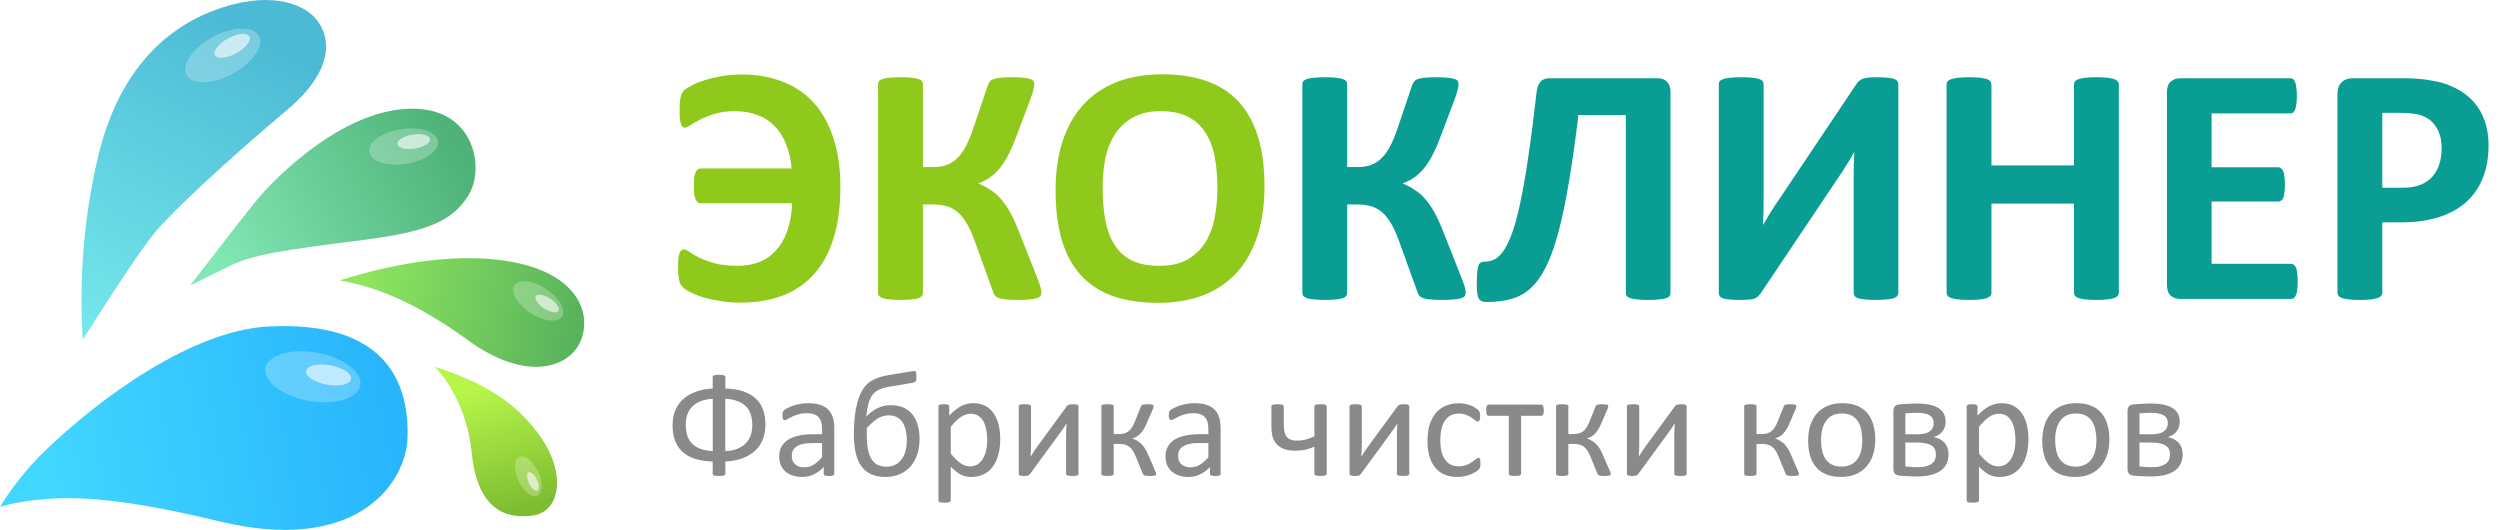 <svg width="184" height="39" viewBox="0 0 184 39" fill="none" xmlns="http://www.w3.org/2000/svg">
<path d="M61.852 13.754C61.852 15.202 61.685 16.461 61.35 17.532C61.024 18.595 60.543 19.477 59.907 20.18C59.279 20.883 58.505 21.41 57.585 21.762C56.673 22.105 55.618 22.276 54.422 22.276C54.012 22.276 53.59 22.243 53.154 22.176C52.728 22.117 52.322 22.038 51.937 21.937C51.56 21.828 51.221 21.703 50.92 21.561C50.627 21.419 50.422 21.293 50.305 21.184C50.188 21.067 50.109 20.971 50.067 20.895C50.033 20.82 50.004 20.724 49.979 20.607C49.954 20.481 49.933 20.335 49.916 20.168C49.908 19.992 49.904 19.774 49.904 19.515C49.904 19.105 49.941 18.808 50.017 18.624C50.092 18.44 50.201 18.348 50.343 18.348C50.443 18.348 50.581 18.415 50.757 18.549C50.933 18.674 51.171 18.812 51.472 18.963C51.774 19.113 52.15 19.251 52.602 19.377C53.062 19.502 53.623 19.565 54.284 19.565C54.878 19.565 55.413 19.473 55.891 19.289C56.367 19.097 56.777 18.808 57.12 18.423C57.472 18.038 57.748 17.557 57.949 16.98C58.15 16.402 58.267 15.729 58.3 14.959H51.56C51.477 14.959 51.406 14.938 51.347 14.896C51.288 14.846 51.238 14.771 51.196 14.67C51.155 14.57 51.121 14.44 51.096 14.281C51.079 14.114 51.071 13.913 51.071 13.679C51.071 13.444 51.079 13.244 51.096 13.076C51.121 12.909 51.155 12.779 51.196 12.687C51.238 12.587 51.288 12.516 51.347 12.474C51.406 12.424 51.477 12.399 51.56 12.399H58.263C58.204 11.712 58.066 11.11 57.848 10.591C57.631 10.064 57.346 9.621 56.995 9.261C56.644 8.901 56.221 8.633 55.727 8.458C55.234 8.273 54.69 8.181 54.096 8.181C53.552 8.181 53.071 8.244 52.652 8.37C52.234 8.495 51.87 8.633 51.56 8.784C51.259 8.934 51.012 9.077 50.82 9.211C50.627 9.336 50.485 9.399 50.393 9.399C50.343 9.399 50.293 9.382 50.242 9.349C50.201 9.307 50.163 9.244 50.13 9.16C50.096 9.068 50.067 8.947 50.042 8.796C50.025 8.646 50.017 8.458 50.017 8.232C50.017 7.981 50.021 7.767 50.029 7.592C50.046 7.416 50.067 7.274 50.092 7.165C50.117 7.048 50.146 6.951 50.18 6.876C50.222 6.792 50.28 6.713 50.355 6.638C50.439 6.562 50.602 6.458 50.845 6.324C51.088 6.182 51.393 6.052 51.761 5.935C52.138 5.809 52.56 5.705 53.029 5.621C53.506 5.529 54.025 5.483 54.585 5.483C55.698 5.483 56.702 5.659 57.597 6.01C58.501 6.353 59.267 6.872 59.894 7.566C60.522 8.261 61.003 9.127 61.338 10.165C61.681 11.194 61.852 12.39 61.852 13.754ZM76.65 21.561C76.65 21.653 76.625 21.732 76.574 21.799C76.524 21.858 76.432 21.908 76.298 21.95C76.173 21.992 76.001 22.021 75.784 22.038C75.566 22.063 75.286 22.075 74.943 22.075C74.583 22.075 74.29 22.063 74.064 22.038C73.847 22.021 73.671 21.992 73.537 21.95C73.403 21.9 73.303 21.837 73.236 21.762C73.169 21.678 73.119 21.578 73.085 21.46L71.78 17.846C71.596 17.319 71.403 16.879 71.203 16.528C71.002 16.168 70.78 15.879 70.537 15.662C70.295 15.436 70.019 15.277 69.709 15.185C69.399 15.093 69.052 15.047 68.667 15.047H67.927V21.548C67.927 21.64 67.902 21.72 67.852 21.787C67.801 21.845 67.713 21.9 67.588 21.95C67.462 21.992 67.295 22.021 67.086 22.038C66.877 22.063 66.609 22.075 66.283 22.075C65.965 22.075 65.697 22.063 65.479 22.038C65.27 22.021 65.103 21.992 64.977 21.95C64.852 21.9 64.76 21.845 64.701 21.787C64.651 21.72 64.626 21.64 64.626 21.548V6.198C64.626 6.106 64.651 6.031 64.701 5.972C64.76 5.906 64.852 5.851 64.977 5.809C65.103 5.767 65.27 5.738 65.479 5.721C65.697 5.696 65.965 5.684 66.283 5.684C66.609 5.684 66.877 5.696 67.086 5.721C67.295 5.738 67.462 5.767 67.588 5.809C67.713 5.851 67.801 5.906 67.852 5.972C67.902 6.031 67.927 6.106 67.927 6.198V12.298H68.667C69.044 12.298 69.374 12.248 69.659 12.148C69.943 12.047 70.198 11.888 70.424 11.671C70.659 11.453 70.868 11.173 71.052 10.83C71.244 10.478 71.428 10.047 71.604 9.537L72.696 6.299C72.738 6.182 72.788 6.085 72.847 6.01C72.905 5.926 72.997 5.864 73.123 5.822C73.257 5.772 73.428 5.738 73.638 5.721C73.855 5.696 74.144 5.684 74.504 5.684C74.83 5.684 75.098 5.696 75.307 5.721C75.524 5.738 75.692 5.767 75.809 5.809C75.934 5.843 76.018 5.893 76.06 5.96C76.102 6.018 76.123 6.094 76.123 6.186C76.123 6.295 76.102 6.428 76.06 6.587C76.026 6.746 75.964 6.956 75.871 7.215L74.78 10.102C74.579 10.637 74.378 11.093 74.177 11.47C73.976 11.846 73.763 12.168 73.537 12.436C73.32 12.696 73.085 12.909 72.834 13.076C72.592 13.244 72.32 13.382 72.018 13.491V13.503C72.353 13.645 72.654 13.808 72.922 13.992C73.198 14.168 73.453 14.394 73.688 14.67C73.93 14.946 74.16 15.285 74.378 15.687C74.596 16.088 74.817 16.582 75.043 17.168L76.374 20.532C76.507 20.875 76.587 21.113 76.612 21.247C76.637 21.372 76.65 21.477 76.65 21.561ZM93.066 13.691C93.066 15.038 92.899 16.243 92.564 17.306C92.23 18.369 91.732 19.272 91.071 20.017C90.41 20.753 89.59 21.318 88.611 21.711C87.64 22.096 86.515 22.289 85.234 22.289C83.971 22.289 82.867 22.125 81.921 21.799C80.984 21.465 80.202 20.958 79.574 20.28C78.947 19.603 78.474 18.741 78.156 17.695C77.846 16.649 77.691 15.411 77.691 13.98C77.691 12.666 77.859 11.486 78.194 10.441C78.528 9.386 79.026 8.491 79.687 7.755C80.348 7.018 81.164 6.454 82.135 6.06C83.113 5.667 84.247 5.47 85.536 5.47C86.766 5.47 87.849 5.634 88.786 5.96C89.732 6.286 90.519 6.788 91.146 7.466C91.782 8.144 92.259 9.001 92.577 10.039C92.903 11.068 93.066 12.286 93.066 13.691ZM89.602 13.867C89.602 13.014 89.535 12.24 89.401 11.545C89.268 10.842 89.037 10.244 88.711 9.75C88.393 9.248 87.966 8.863 87.431 8.596C86.895 8.319 86.226 8.181 85.423 8.181C84.611 8.181 83.933 8.336 83.389 8.646C82.846 8.947 82.406 9.353 82.072 9.863C81.737 10.374 81.499 10.972 81.356 11.658C81.222 12.336 81.156 13.055 81.156 13.817C81.156 14.704 81.222 15.503 81.356 16.214C81.49 16.917 81.716 17.519 82.034 18.021C82.352 18.523 82.779 18.908 83.314 19.176C83.85 19.435 84.523 19.565 85.335 19.565C86.147 19.565 86.824 19.415 87.368 19.113C87.912 18.812 88.351 18.402 88.686 17.883C89.021 17.364 89.255 16.762 89.389 16.076C89.531 15.382 89.602 14.645 89.602 13.867Z" fill="#8FC91C"/>
<path d="M107.876 21.561C107.876 21.653 107.851 21.732 107.801 21.799C107.751 21.858 107.659 21.908 107.525 21.95C107.399 21.992 107.228 22.021 107.01 22.038C106.793 22.063 106.513 22.075 106.169 22.075C105.81 22.075 105.517 22.063 105.291 22.038C105.073 22.021 104.898 21.992 104.764 21.95C104.63 21.9 104.53 21.837 104.463 21.762C104.396 21.678 104.345 21.578 104.312 21.46L103.007 17.846C102.823 17.319 102.63 16.879 102.429 16.528C102.228 16.168 102.007 15.879 101.764 15.662C101.521 15.436 101.245 15.277 100.936 15.185C100.626 15.093 100.279 15.047 99.894 15.047H99.153V21.548C99.153 21.64 99.128 21.72 99.078 21.787C99.028 21.845 98.94 21.9 98.815 21.95C98.689 21.992 98.522 22.021 98.313 22.038C98.103 22.063 97.836 22.075 97.509 22.075C97.191 22.075 96.924 22.063 96.706 22.038C96.497 22.021 96.33 21.992 96.204 21.95C96.079 21.9 95.987 21.845 95.928 21.787C95.878 21.72 95.853 21.64 95.853 21.548V6.198C95.853 6.106 95.878 6.031 95.928 5.972C95.987 5.906 96.079 5.851 96.204 5.809C96.33 5.767 96.497 5.738 96.706 5.721C96.924 5.696 97.191 5.684 97.509 5.684C97.836 5.684 98.103 5.696 98.313 5.721C98.522 5.738 98.689 5.767 98.815 5.809C98.94 5.851 99.028 5.906 99.078 5.972C99.128 6.031 99.153 6.106 99.153 6.198V12.298H99.894C100.271 12.298 100.601 12.248 100.886 12.148C101.17 12.047 101.425 11.888 101.651 11.671C101.885 11.453 102.095 11.173 102.279 10.83C102.471 10.478 102.655 10.047 102.831 9.537L103.923 6.299C103.965 6.182 104.015 6.085 104.073 6.01C104.132 5.926 104.224 5.864 104.35 5.822C104.483 5.772 104.655 5.738 104.864 5.721C105.082 5.696 105.37 5.684 105.73 5.684C106.057 5.684 106.324 5.696 106.533 5.721C106.751 5.738 106.918 5.767 107.036 5.809C107.161 5.843 107.245 5.893 107.287 5.96C107.328 6.018 107.349 6.094 107.349 6.186C107.349 6.295 107.328 6.428 107.287 6.587C107.253 6.746 107.19 6.956 107.098 7.215L106.006 10.102C105.806 10.637 105.605 11.093 105.404 11.47C105.203 11.846 104.99 12.168 104.764 12.436C104.546 12.696 104.312 12.909 104.061 13.076C103.818 13.244 103.546 13.382 103.245 13.491V13.503C103.58 13.645 103.881 13.808 104.149 13.992C104.425 14.168 104.68 14.394 104.914 14.67C105.157 14.946 105.387 15.285 105.605 15.687C105.822 16.088 106.044 16.582 106.27 17.168L107.6 20.532C107.734 20.875 107.814 21.113 107.839 21.247C107.864 21.372 107.876 21.477 107.876 21.561ZM122.95 21.573C122.95 21.657 122.925 21.732 122.875 21.799C122.825 21.858 122.737 21.908 122.611 21.95C122.486 21.992 122.314 22.021 122.097 22.038C121.887 22.063 121.624 22.075 121.306 22.075C120.98 22.075 120.712 22.063 120.503 22.038C120.293 22.021 120.126 21.992 120.001 21.95C119.875 21.908 119.787 21.858 119.737 21.799C119.687 21.732 119.662 21.657 119.662 21.573V8.47H116.173C115.938 10.386 115.7 12.06 115.457 13.491C115.215 14.921 114.955 16.147 114.679 17.168C114.403 18.189 114.097 19.025 113.763 19.678C113.436 20.331 113.06 20.849 112.633 21.234C112.215 21.611 111.738 21.87 111.202 22.013C110.675 22.155 110.073 22.226 109.395 22.226C109.27 22.226 109.161 22.209 109.069 22.176C108.977 22.142 108.901 22.079 108.843 21.987C108.793 21.895 108.755 21.766 108.73 21.598C108.705 21.431 108.692 21.218 108.692 20.958C108.692 20.599 108.701 20.31 108.717 20.092C108.734 19.866 108.763 19.695 108.805 19.578C108.847 19.452 108.901 19.369 108.968 19.327C109.035 19.285 109.115 19.264 109.207 19.264C109.466 19.264 109.713 19.214 109.947 19.113C110.19 19.005 110.42 18.795 110.638 18.486C110.864 18.176 111.077 17.741 111.278 17.18C111.487 16.62 111.688 15.883 111.88 14.972C112.081 14.051 112.278 12.934 112.47 11.62C112.671 10.298 112.872 8.729 113.072 6.914C113.123 6.487 113.223 6.19 113.374 6.023C113.524 5.847 113.746 5.759 114.039 5.759H122.009C122.31 5.759 122.54 5.847 122.699 6.023C122.866 6.19 122.95 6.449 122.95 6.801V21.573ZM139.718 21.573C139.718 21.657 139.689 21.732 139.63 21.799C139.58 21.858 139.492 21.908 139.367 21.95C139.241 21.992 139.07 22.021 138.852 22.038C138.643 22.063 138.379 22.075 138.061 22.075C137.743 22.075 137.476 22.063 137.258 22.038C137.049 22.021 136.882 21.992 136.756 21.95C136.639 21.908 136.555 21.858 136.505 21.799C136.455 21.732 136.43 21.657 136.43 21.573V13.014C136.43 12.687 136.434 12.369 136.442 12.06C136.451 11.742 136.463 11.461 136.48 11.219H136.455C136.388 11.336 136.308 11.474 136.216 11.633C136.124 11.784 136.024 11.947 135.915 12.122C135.815 12.29 135.706 12.466 135.589 12.65C135.472 12.825 135.355 12.997 135.237 13.164L129.59 21.586C129.523 21.678 129.451 21.757 129.376 21.824C129.309 21.891 129.217 21.946 129.1 21.987C128.991 22.021 128.853 22.042 128.686 22.05C128.527 22.067 128.318 22.075 128.058 22.075C127.732 22.075 127.468 22.063 127.268 22.038C127.067 22.021 126.908 21.992 126.791 21.95C126.682 21.908 126.607 21.854 126.565 21.787C126.523 21.72 126.502 21.64 126.502 21.548V6.186C126.502 6.102 126.527 6.031 126.577 5.972C126.636 5.906 126.728 5.851 126.853 5.809C126.987 5.767 127.159 5.738 127.368 5.721C127.577 5.696 127.841 5.684 128.159 5.684C128.485 5.684 128.753 5.696 128.962 5.721C129.171 5.738 129.339 5.767 129.464 5.809C129.59 5.851 129.677 5.906 129.728 5.972C129.778 6.031 129.803 6.102 129.803 6.186V14.796C129.803 15.063 129.799 15.348 129.79 15.649C129.782 15.95 129.769 16.243 129.753 16.528H129.778C129.92 16.277 130.1 15.976 130.317 15.624C130.535 15.273 130.761 14.93 130.995 14.595L136.643 6.173C136.702 6.09 136.764 6.018 136.831 5.96C136.898 5.893 136.986 5.839 137.095 5.797C137.212 5.755 137.354 5.726 137.522 5.709C137.689 5.692 137.902 5.684 138.162 5.684C138.48 5.684 138.735 5.696 138.927 5.721C139.128 5.738 139.287 5.767 139.404 5.809C139.521 5.851 139.601 5.906 139.643 5.972C139.693 6.031 139.718 6.106 139.718 6.198V21.573ZM155.946 21.548C155.946 21.632 155.917 21.707 155.859 21.774C155.808 21.841 155.721 21.895 155.595 21.937C155.47 21.979 155.302 22.013 155.093 22.038C154.884 22.063 154.62 22.075 154.302 22.075C153.976 22.075 153.704 22.063 153.486 22.038C153.277 22.013 153.11 21.979 152.984 21.937C152.867 21.895 152.779 21.841 152.721 21.774C152.671 21.707 152.646 21.632 152.646 21.548V14.984H146.571V21.548C146.571 21.632 146.546 21.707 146.496 21.774C146.445 21.841 146.358 21.895 146.232 21.937C146.107 21.979 145.939 22.013 145.73 22.038C145.521 22.063 145.253 22.075 144.927 22.075C144.609 22.075 144.341 22.063 144.124 22.038C143.914 22.013 143.747 21.979 143.621 21.937C143.496 21.895 143.404 21.841 143.345 21.774C143.295 21.707 143.27 21.632 143.27 21.548V6.211C143.27 6.127 143.295 6.052 143.345 5.985C143.404 5.918 143.496 5.864 143.621 5.822C143.747 5.78 143.914 5.747 144.124 5.721C144.341 5.696 144.609 5.684 144.927 5.684C145.253 5.684 145.521 5.696 145.73 5.721C145.939 5.747 146.107 5.78 146.232 5.822C146.358 5.864 146.445 5.918 146.496 5.985C146.546 6.052 146.571 6.127 146.571 6.211V12.173H152.646V6.211C152.646 6.127 152.671 6.052 152.721 5.985C152.779 5.918 152.867 5.864 152.984 5.822C153.11 5.78 153.277 5.747 153.486 5.721C153.704 5.696 153.976 5.684 154.302 5.684C154.62 5.684 154.884 5.696 155.093 5.721C155.302 5.747 155.47 5.78 155.595 5.822C155.721 5.864 155.808 5.918 155.859 5.985C155.917 6.052 155.946 6.127 155.946 6.211V21.548ZM169.112 20.707C169.112 20.95 169.1 21.155 169.075 21.322C169.058 21.481 169.029 21.611 168.987 21.711C168.945 21.812 168.891 21.887 168.824 21.937C168.765 21.979 168.698 22 168.623 22H160.465C160.189 22 159.954 21.921 159.762 21.762C159.578 21.594 159.486 21.326 159.486 20.958V6.801C159.486 6.433 159.578 6.169 159.762 6.01C159.954 5.843 160.189 5.759 160.465 5.759H168.573C168.648 5.759 168.715 5.78 168.774 5.822C168.832 5.864 168.882 5.939 168.924 6.048C168.966 6.148 168.995 6.282 169.012 6.449C169.037 6.608 169.05 6.813 169.05 7.064C169.05 7.299 169.037 7.499 169.012 7.667C168.995 7.826 168.966 7.956 168.924 8.056C168.882 8.156 168.832 8.232 168.774 8.282C168.715 8.324 168.648 8.345 168.573 8.345H162.774V12.311H167.682C167.757 12.311 167.824 12.336 167.882 12.386C167.949 12.428 168.004 12.499 168.046 12.599C168.087 12.691 168.117 12.821 168.133 12.988C168.159 13.147 168.171 13.344 168.171 13.578C168.171 13.821 168.159 14.022 168.133 14.181C168.117 14.34 168.087 14.469 168.046 14.57C168.004 14.662 167.949 14.729 167.882 14.771C167.824 14.812 167.757 14.833 167.682 14.833H162.774V19.415H168.623C168.698 19.415 168.765 19.44 168.824 19.49C168.891 19.532 168.945 19.603 168.987 19.703C169.029 19.804 169.058 19.938 169.075 20.105C169.1 20.264 169.112 20.465 169.112 20.707ZM183.157 10.692C183.157 11.604 183.015 12.411 182.73 13.114C182.446 13.817 182.031 14.411 181.488 14.896C180.944 15.373 180.274 15.737 179.479 15.988C178.693 16.239 177.764 16.365 176.693 16.365H175.338V21.548C175.338 21.632 175.308 21.707 175.25 21.774C175.2 21.841 175.112 21.895 174.986 21.937C174.861 21.979 174.693 22.013 174.484 22.038C174.275 22.063 174.007 22.075 173.681 22.075C173.363 22.075 173.095 22.063 172.878 22.038C172.669 22.013 172.501 21.979 172.376 21.937C172.25 21.895 172.162 21.841 172.112 21.774C172.062 21.707 172.037 21.632 172.037 21.548V6.939C172.037 6.546 172.137 6.253 172.338 6.06C172.547 5.859 172.819 5.759 173.154 5.759H176.982C177.367 5.759 177.731 5.776 178.074 5.809C178.425 5.834 178.844 5.897 179.329 5.998C179.814 6.09 180.304 6.265 180.797 6.525C181.299 6.784 181.726 7.115 182.078 7.516C182.429 7.909 182.697 8.374 182.881 8.909C183.065 9.437 183.157 10.031 183.157 10.692ZM179.705 10.93C179.705 10.361 179.605 9.893 179.404 9.524C179.203 9.156 178.957 8.884 178.664 8.709C178.371 8.533 178.061 8.424 177.735 8.382C177.417 8.332 177.086 8.307 176.743 8.307H175.338V13.817H176.819C177.346 13.817 177.785 13.746 178.137 13.603C178.496 13.461 178.789 13.265 179.015 13.014C179.241 12.754 179.413 12.449 179.53 12.097C179.647 11.738 179.705 11.348 179.705 10.93Z" fill="#099D94"/>
<path d="M56.336 31.239C56.336 31.634 56.274 31.993 56.149 32.315C56.029 32.637 55.844 32.917 55.595 33.155C55.349 33.389 55.042 33.578 54.672 33.721C54.303 33.86 53.874 33.942 53.387 33.968V34.868C53.387 34.894 53.378 34.918 53.36 34.94C53.345 34.962 53.32 34.98 53.283 34.995C53.25 35.005 53.203 35.015 53.14 35.022C53.078 35.029 53.005 35.033 52.921 35.033C52.833 35.033 52.76 35.029 52.701 35.022C52.642 35.018 52.593 35.011 52.553 35C52.516 34.985 52.49 34.967 52.476 34.945C52.461 34.923 52.454 34.898 52.454 34.868V33.968C51.949 33.953 51.509 33.885 51.136 33.764C50.766 33.64 50.461 33.466 50.219 33.243C49.977 33.02 49.796 32.745 49.675 32.419C49.558 32.093 49.5 31.72 49.5 31.299C49.5 30.918 49.56 30.569 49.681 30.25C49.805 29.932 49.99 29.655 50.236 29.421C50.481 29.187 50.786 28.998 51.153 28.855C51.522 28.709 51.956 28.621 52.454 28.592V27.735C52.454 27.713 52.461 27.693 52.476 27.675C52.494 27.657 52.522 27.64 52.558 27.625C52.599 27.611 52.648 27.6 52.706 27.593C52.765 27.585 52.836 27.582 52.921 27.582C53.005 27.582 53.078 27.585 53.14 27.593C53.203 27.6 53.25 27.611 53.283 27.625C53.32 27.64 53.345 27.657 53.36 27.675C53.378 27.693 53.387 27.713 53.387 27.735V28.592C53.892 28.61 54.33 28.682 54.7 28.806C55.069 28.927 55.375 29.099 55.617 29.322C55.858 29.542 56.038 29.813 56.155 30.135C56.276 30.457 56.336 30.825 56.336 31.239ZM55.37 31.294C55.37 31.012 55.335 30.757 55.265 30.53C55.196 30.3 55.084 30.102 54.93 29.937C54.777 29.769 54.572 29.635 54.315 29.536C54.063 29.434 53.752 29.372 53.382 29.35V33.204C53.744 33.186 54.05 33.124 54.299 33.018C54.551 32.908 54.756 32.769 54.914 32.6C55.075 32.428 55.19 32.231 55.26 32.007C55.333 31.784 55.37 31.546 55.37 31.294ZM52.459 29.35C52.097 29.372 51.789 29.436 51.537 29.542C51.284 29.648 51.079 29.785 50.922 29.954C50.764 30.122 50.649 30.318 50.576 30.541C50.506 30.761 50.472 30.995 50.472 31.244C50.472 31.53 50.505 31.788 50.57 32.018C50.64 32.249 50.752 32.449 50.905 32.617C51.063 32.785 51.268 32.921 51.52 33.023C51.777 33.122 52.09 33.182 52.459 33.204V29.35ZM61.404 34.868C61.404 34.912 61.39 34.945 61.36 34.967C61.331 34.989 61.291 35.005 61.239 35.017C61.188 35.028 61.113 35.033 61.014 35.033C60.919 35.033 60.842 35.028 60.784 35.017C60.729 35.005 60.689 34.989 60.663 34.967C60.637 34.945 60.624 34.912 60.624 34.868V34.374C60.408 34.605 60.167 34.784 59.9 34.912C59.636 35.04 59.356 35.104 59.06 35.104C58.8 35.104 58.563 35.07 58.351 35C58.143 34.934 57.963 34.837 57.813 34.709C57.667 34.581 57.551 34.423 57.467 34.237C57.387 34.05 57.346 33.838 57.346 33.6C57.346 33.322 57.403 33.08 57.517 32.875C57.63 32.67 57.793 32.5 58.005 32.364C58.218 32.229 58.477 32.128 58.785 32.062C59.093 31.993 59.438 31.958 59.823 31.958H60.504V31.574C60.504 31.383 60.484 31.215 60.443 31.068C60.403 30.922 60.337 30.801 60.246 30.706C60.158 30.607 60.042 30.534 59.9 30.486C59.757 30.435 59.581 30.41 59.373 30.41C59.149 30.41 58.948 30.437 58.769 30.492C58.593 30.543 58.437 30.602 58.302 30.668C58.17 30.73 58.058 30.788 57.967 30.843C57.879 30.895 57.813 30.92 57.769 30.92C57.74 30.92 57.714 30.913 57.692 30.898C57.67 30.884 57.65 30.862 57.632 30.832C57.617 30.803 57.606 30.766 57.599 30.723C57.592 30.675 57.588 30.624 57.588 30.569C57.588 30.477 57.593 30.406 57.604 30.355C57.619 30.3 57.65 30.248 57.698 30.201C57.749 30.153 57.835 30.098 57.956 30.036C58.077 29.97 58.216 29.912 58.373 29.86C58.531 29.805 58.703 29.762 58.889 29.729C59.076 29.692 59.265 29.674 59.455 29.674C59.81 29.674 60.112 29.714 60.361 29.794C60.61 29.875 60.811 29.994 60.965 30.151C61.119 30.305 61.23 30.497 61.3 30.728C61.37 30.959 61.404 31.228 61.404 31.535V34.868ZM60.504 32.611H59.73C59.481 32.611 59.265 32.633 59.081 32.677C58.898 32.718 58.747 32.78 58.626 32.864C58.505 32.944 58.415 33.043 58.357 33.16C58.302 33.274 58.274 33.406 58.274 33.556C58.274 33.812 58.355 34.017 58.516 34.171C58.681 34.321 58.91 34.396 59.202 34.396C59.44 34.396 59.66 34.336 59.861 34.215C60.066 34.094 60.28 33.909 60.504 33.66V32.611ZM67.68 32.315C67.68 32.728 67.624 33.106 67.51 33.446C67.397 33.786 67.232 34.081 67.016 34.33C66.8 34.575 66.537 34.766 66.225 34.901C65.918 35.037 65.57 35.104 65.182 35.104C64.779 35.104 64.43 35.04 64.133 34.912C63.84 34.78 63.597 34.584 63.403 34.325C63.213 34.061 63.072 33.733 62.98 33.342C62.889 32.946 62.843 32.483 62.843 31.953C62.843 31.502 62.863 31.089 62.903 30.712C62.947 30.331 63.008 29.99 63.084 29.69C63.161 29.386 63.253 29.128 63.359 28.916C63.465 28.704 63.573 28.535 63.683 28.411C63.797 28.286 63.906 28.188 64.013 28.114C64.122 28.037 64.243 27.968 64.375 27.906C64.507 27.84 64.655 27.783 64.82 27.735C64.988 27.688 65.177 27.646 65.385 27.609L67.148 27.318C67.21 27.307 67.261 27.303 67.302 27.307C67.342 27.307 67.373 27.322 67.395 27.351C67.417 27.377 67.432 27.421 67.439 27.483C67.446 27.545 67.45 27.631 67.45 27.741C67.45 27.814 67.446 27.876 67.439 27.928C67.432 27.979 67.419 28.021 67.4 28.054C67.382 28.087 67.355 28.112 67.318 28.131C67.281 28.149 67.234 28.164 67.175 28.175L65.534 28.449C65.369 28.475 65.224 28.504 65.1 28.537C64.975 28.57 64.864 28.607 64.765 28.647C64.67 28.687 64.585 28.733 64.512 28.784C64.439 28.832 64.366 28.894 64.293 28.971C64.219 29.048 64.152 29.143 64.089 29.256C64.031 29.37 63.98 29.5 63.936 29.646C63.895 29.789 63.861 29.946 63.831 30.119C63.806 30.287 63.78 30.468 63.754 30.662C63.875 30.534 64.003 30.419 64.139 30.316C64.274 30.21 64.417 30.12 64.567 30.047C64.717 29.974 64.875 29.919 65.039 29.882C65.208 29.842 65.385 29.822 65.572 29.822C65.927 29.822 66.236 29.882 66.5 30.003C66.767 30.12 66.987 30.289 67.159 30.508C67.335 30.728 67.465 30.991 67.549 31.299C67.637 31.607 67.68 31.945 67.68 32.315ZM66.742 32.392C66.742 32.15 66.718 31.919 66.67 31.7C66.626 31.48 66.553 31.288 66.451 31.123C66.352 30.955 66.216 30.821 66.044 30.723C65.876 30.62 65.667 30.569 65.418 30.569C65.264 30.569 65.12 30.589 64.984 30.629C64.853 30.666 64.723 30.724 64.594 30.805C64.466 30.882 64.338 30.979 64.21 31.096C64.082 31.209 63.945 31.345 63.798 31.502C63.795 31.561 63.793 31.628 63.793 31.705C63.793 31.782 63.793 31.861 63.793 31.942C63.793 32.337 63.817 32.685 63.864 32.985C63.916 33.285 63.998 33.536 64.111 33.737C64.225 33.938 64.375 34.09 64.562 34.193C64.748 34.295 64.977 34.347 65.248 34.347C65.486 34.347 65.698 34.301 65.885 34.209C66.072 34.114 66.227 33.982 66.352 33.814C66.48 33.645 66.577 33.441 66.643 33.199C66.709 32.957 66.742 32.688 66.742 32.392ZM73.616 32.315C73.616 32.747 73.569 33.135 73.474 33.479C73.382 33.823 73.245 34.116 73.062 34.358C72.882 34.596 72.659 34.78 72.392 34.912C72.125 35.04 71.819 35.104 71.475 35.104C71.328 35.104 71.193 35.09 71.069 35.06C70.944 35.031 70.821 34.985 70.701 34.923C70.583 34.861 70.466 34.782 70.349 34.687C70.232 34.592 70.108 34.48 69.976 34.352V36.823C69.976 36.852 69.968 36.878 69.954 36.9C69.939 36.922 69.915 36.94 69.882 36.955C69.849 36.969 69.804 36.98 69.745 36.988C69.686 36.995 69.612 36.999 69.52 36.999C69.432 36.999 69.359 36.995 69.3 36.988C69.242 36.98 69.194 36.969 69.158 36.955C69.125 36.94 69.101 36.922 69.086 36.9C69.075 36.878 69.07 36.852 69.07 36.823V29.921C69.07 29.888 69.075 29.862 69.086 29.844C69.097 29.822 69.119 29.804 69.152 29.789C69.185 29.774 69.227 29.765 69.278 29.762C69.33 29.754 69.392 29.751 69.465 29.751C69.542 29.751 69.604 29.754 69.652 29.762C69.703 29.765 69.745 29.774 69.778 29.789C69.811 29.804 69.833 29.822 69.844 29.844C69.859 29.862 69.866 29.888 69.866 29.921V30.585C70.016 30.431 70.161 30.298 70.3 30.184C70.439 30.071 70.578 29.977 70.717 29.904C70.86 29.827 71.004 29.771 71.151 29.734C71.301 29.694 71.458 29.674 71.623 29.674C71.982 29.674 72.287 29.743 72.54 29.882C72.793 30.021 72.998 30.212 73.155 30.453C73.316 30.695 73.433 30.977 73.507 31.299C73.58 31.617 73.616 31.956 73.616 32.315ZM72.661 32.419C72.661 32.167 72.641 31.923 72.6 31.689C72.564 31.451 72.498 31.241 72.403 31.057C72.311 30.874 72.187 30.728 72.029 30.618C71.872 30.508 71.676 30.453 71.442 30.453C71.325 30.453 71.209 30.472 71.096 30.508C70.982 30.541 70.867 30.596 70.75 30.673C70.633 30.746 70.51 30.845 70.382 30.97C70.254 31.09 70.118 31.241 69.976 31.42V33.386C70.225 33.69 70.461 33.922 70.684 34.083C70.907 34.244 71.142 34.325 71.387 34.325C71.614 34.325 71.808 34.27 71.969 34.16C72.134 34.05 72.266 33.904 72.364 33.721C72.467 33.538 72.542 33.333 72.59 33.106C72.637 32.879 72.661 32.65 72.661 32.419ZM79.376 34.868C79.376 34.894 79.369 34.918 79.354 34.94C79.34 34.962 79.316 34.98 79.283 34.995C79.25 35.005 79.204 35.015 79.146 35.022C79.087 35.029 79.014 35.033 78.926 35.033C78.838 35.033 78.765 35.029 78.707 35.022C78.648 35.015 78.6 35.005 78.564 34.995C78.527 34.98 78.501 34.962 78.487 34.94C78.472 34.918 78.465 34.894 78.465 34.868V32.024C78.465 31.881 78.469 31.736 78.476 31.59C78.483 31.44 78.492 31.294 78.503 31.151C78.419 31.297 78.326 31.442 78.223 31.585C78.124 31.724 78.024 31.863 77.921 32.002L75.824 34.868C75.798 34.898 75.774 34.923 75.752 34.945C75.734 34.967 75.708 34.985 75.675 35C75.646 35.011 75.608 35.018 75.56 35.022C75.513 35.029 75.454 35.033 75.384 35.033C75.304 35.033 75.238 35.029 75.187 35.022C75.135 35.015 75.093 35.005 75.06 34.995C75.031 34.98 75.009 34.962 74.995 34.94C74.984 34.918 74.978 34.894 74.978 34.868V29.915C74.978 29.89 74.984 29.866 74.995 29.844C75.009 29.822 75.033 29.804 75.066 29.789C75.103 29.774 75.15 29.765 75.209 29.762C75.267 29.754 75.339 29.751 75.423 29.751C75.599 29.751 75.719 29.765 75.785 29.794C75.851 29.82 75.884 29.86 75.884 29.915V32.776C75.884 32.919 75.88 33.062 75.873 33.204C75.866 33.343 75.857 33.483 75.846 33.622C75.93 33.483 76.014 33.347 76.098 33.215C76.186 33.08 76.279 32.948 76.378 32.82L78.503 29.915C78.525 29.886 78.547 29.86 78.569 29.838C78.595 29.817 78.624 29.8 78.657 29.789C78.694 29.774 78.736 29.765 78.783 29.762C78.831 29.754 78.893 29.751 78.97 29.751C79.047 29.751 79.111 29.754 79.162 29.762C79.217 29.765 79.259 29.774 79.288 29.789C79.322 29.804 79.343 29.822 79.354 29.844C79.369 29.866 79.376 29.892 79.376 29.921V34.868ZM85.093 34.901C85.093 34.923 85.085 34.943 85.071 34.962C85.06 34.976 85.036 34.989 84.999 35C84.966 35.011 84.921 35.018 84.862 35.022C84.807 35.029 84.736 35.033 84.648 35.033C84.545 35.033 84.461 35.029 84.395 35.022C84.333 35.015 84.282 35.005 84.241 34.995C84.201 34.98 84.172 34.963 84.154 34.945C84.135 34.923 84.123 34.899 84.115 34.874L83.588 33.594C83.522 33.43 83.451 33.289 83.374 33.172C83.301 33.051 83.215 32.954 83.116 32.88C83.017 32.807 82.905 32.754 82.781 32.721C82.656 32.688 82.514 32.672 82.353 32.672H81.968V34.896C81.968 34.914 81.959 34.932 81.941 34.951C81.922 34.969 81.895 34.983 81.858 34.995C81.822 35.005 81.774 35.015 81.716 35.022C81.657 35.029 81.589 35.033 81.512 35.033C81.436 35.033 81.368 35.029 81.309 35.022C81.251 35.015 81.203 35.005 81.166 34.995C81.13 34.983 81.102 34.969 81.084 34.951C81.07 34.932 81.062 34.914 81.062 34.896V29.877C81.062 29.859 81.07 29.842 81.084 29.827C81.102 29.809 81.13 29.794 81.166 29.784C81.203 29.773 81.251 29.765 81.309 29.762C81.368 29.754 81.436 29.751 81.512 29.751C81.589 29.751 81.657 29.754 81.716 29.762C81.774 29.765 81.822 29.773 81.858 29.784C81.895 29.794 81.922 29.809 81.941 29.827C81.959 29.842 81.968 29.859 81.968 29.877V31.947H82.353C82.492 31.947 82.618 31.932 82.731 31.903C82.849 31.87 82.955 31.819 83.05 31.749C83.145 31.676 83.229 31.583 83.302 31.469C83.379 31.356 83.449 31.218 83.511 31.057L83.972 29.921C83.98 29.892 83.993 29.866 84.011 29.844C84.029 29.822 84.057 29.804 84.093 29.789C84.13 29.774 84.177 29.765 84.236 29.762C84.298 29.754 84.379 29.751 84.478 29.751C84.565 29.751 84.637 29.754 84.692 29.762C84.75 29.765 84.794 29.773 84.823 29.784C84.856 29.794 84.878 29.809 84.889 29.827C84.9 29.842 84.906 29.859 84.906 29.877C84.906 29.91 84.9 29.945 84.889 29.981C84.882 30.018 84.869 30.06 84.851 30.108L84.379 31.195C84.305 31.378 84.225 31.532 84.137 31.656C84.053 31.78 83.967 31.885 83.879 31.969C83.791 32.05 83.701 32.114 83.61 32.161C83.519 32.205 83.431 32.24 83.346 32.266V32.276C83.475 32.32 83.592 32.373 83.698 32.436C83.808 32.498 83.908 32.575 84 32.666C84.095 32.758 84.183 32.868 84.263 32.996C84.344 33.12 84.419 33.265 84.489 33.43L85.032 34.681C85.047 34.707 85.058 34.731 85.065 34.753C85.072 34.775 85.078 34.797 85.082 34.819C85.085 34.837 85.087 34.854 85.087 34.868C85.091 34.879 85.093 34.89 85.093 34.901ZM89.837 34.868C89.837 34.912 89.822 34.945 89.793 34.967C89.764 34.989 89.723 35.005 89.672 35.017C89.621 35.028 89.546 35.033 89.447 35.033C89.352 35.033 89.275 35.028 89.216 35.017C89.161 35.005 89.121 34.989 89.096 34.967C89.07 34.945 89.057 34.912 89.057 34.868V34.374C88.841 34.605 88.6 34.784 88.332 34.912C88.069 35.04 87.789 35.104 87.492 35.104C87.232 35.104 86.996 35.07 86.784 35C86.575 34.934 86.396 34.837 86.246 34.709C86.099 34.581 85.984 34.423 85.9 34.237C85.819 34.05 85.779 33.838 85.779 33.6C85.779 33.322 85.836 33.08 85.949 32.875C86.063 32.67 86.225 32.5 86.438 32.364C86.65 32.229 86.91 32.128 87.218 32.062C87.525 31.993 87.871 31.958 88.255 31.958H88.936V31.574C88.936 31.383 88.916 31.215 88.876 31.068C88.836 30.922 88.77 30.801 88.678 30.706C88.59 30.607 88.475 30.534 88.332 30.486C88.189 30.435 88.014 30.41 87.805 30.41C87.582 30.41 87.38 30.437 87.201 30.492C87.025 30.543 86.87 30.602 86.734 30.668C86.603 30.73 86.491 30.788 86.399 30.843C86.312 30.895 86.246 30.92 86.202 30.92C86.172 30.92 86.147 30.913 86.125 30.898C86.103 30.884 86.083 30.862 86.064 30.832C86.05 30.803 86.039 30.766 86.031 30.723C86.024 30.675 86.02 30.624 86.02 30.569C86.02 30.477 86.026 30.406 86.037 30.355C86.052 30.3 86.083 30.248 86.13 30.201C86.182 30.153 86.268 30.098 86.388 30.036C86.509 29.97 86.648 29.912 86.806 29.86C86.963 29.805 87.135 29.762 87.322 29.729C87.509 29.692 87.697 29.674 87.888 29.674C88.243 29.674 88.545 29.714 88.793 29.794C89.042 29.875 89.244 29.994 89.397 30.151C89.551 30.305 89.663 30.497 89.733 30.728C89.802 30.959 89.837 31.228 89.837 31.535V34.868ZM88.936 32.611H88.162C87.913 32.611 87.697 32.633 87.514 32.677C87.331 32.718 87.179 32.78 87.058 32.864C86.938 32.944 86.848 33.043 86.789 33.16C86.734 33.274 86.707 33.406 86.707 33.556C86.707 33.812 86.787 34.017 86.948 34.171C87.113 34.321 87.342 34.396 87.635 34.396C87.873 34.396 88.093 34.336 88.294 34.215C88.499 34.094 88.713 33.909 88.936 33.66V32.611ZM97.645 34.863C97.645 34.892 97.638 34.918 97.623 34.94C97.608 34.958 97.585 34.974 97.552 34.989C97.519 35.004 97.473 35.015 97.414 35.022C97.356 35.029 97.283 35.033 97.195 35.033C97.107 35.033 97.032 35.029 96.97 35.022C96.911 35.015 96.864 35.004 96.827 34.989C96.794 34.974 96.77 34.958 96.755 34.94C96.745 34.918 96.739 34.892 96.739 34.863V32.875C96.534 32.967 96.316 33.04 96.086 33.095C95.859 33.146 95.612 33.172 95.344 33.172C95.004 33.172 94.72 33.128 94.493 33.04C94.266 32.952 94.085 32.831 93.95 32.677C93.814 32.523 93.717 32.34 93.659 32.128C93.604 31.916 93.576 31.649 93.576 31.326V29.921C93.576 29.892 93.582 29.868 93.593 29.849C93.607 29.827 93.633 29.809 93.669 29.794C93.706 29.776 93.752 29.765 93.807 29.762C93.865 29.754 93.939 29.751 94.026 29.751C94.118 29.751 94.193 29.754 94.252 29.762C94.31 29.765 94.356 29.776 94.389 29.794C94.422 29.809 94.446 29.827 94.46 29.849C94.479 29.868 94.488 29.892 94.488 29.921V31.184C94.488 31.48 94.51 31.702 94.554 31.848C94.597 31.995 94.662 32.112 94.746 32.2C94.83 32.284 94.933 32.344 95.053 32.381C95.178 32.414 95.322 32.43 95.487 32.43C95.703 32.43 95.913 32.403 96.118 32.348C96.327 32.293 96.534 32.214 96.739 32.112V29.921C96.739 29.892 96.745 29.868 96.755 29.849C96.77 29.827 96.794 29.809 96.827 29.794C96.864 29.776 96.911 29.765 96.97 29.762C97.032 29.754 97.107 29.751 97.195 29.751C97.283 29.751 97.356 29.754 97.414 29.762C97.473 29.765 97.519 29.776 97.552 29.794C97.585 29.809 97.608 29.827 97.623 29.849C97.638 29.868 97.645 29.892 97.645 29.921V34.863ZM103.724 34.868C103.724 34.894 103.716 34.918 103.702 34.94C103.687 34.962 103.663 34.98 103.63 34.995C103.597 35.005 103.552 35.015 103.493 35.022C103.434 35.029 103.361 35.033 103.273 35.033C103.186 35.033 103.112 35.029 103.054 35.022C102.995 35.015 102.948 35.005 102.911 34.995C102.874 34.98 102.849 34.962 102.834 34.94C102.819 34.918 102.812 34.894 102.812 34.868V32.024C102.812 31.881 102.816 31.736 102.823 31.59C102.83 31.44 102.84 31.294 102.851 31.151C102.766 31.297 102.673 31.442 102.571 31.585C102.472 31.724 102.371 31.863 102.269 32.002L100.171 34.868C100.145 34.898 100.122 34.923 100.1 34.945C100.081 34.967 100.056 34.985 100.023 35C99.993 35.011 99.955 35.018 99.907 35.022C99.86 35.029 99.801 35.033 99.732 35.033C99.651 35.033 99.585 35.029 99.534 35.022C99.483 35.015 99.441 35.005 99.408 34.995C99.378 34.98 99.356 34.962 99.342 34.94C99.331 34.918 99.325 34.894 99.325 34.868V29.915C99.325 29.89 99.331 29.866 99.342 29.844C99.356 29.822 99.38 29.804 99.413 29.789C99.45 29.774 99.497 29.765 99.556 29.762C99.615 29.754 99.686 29.751 99.77 29.751C99.946 29.751 100.067 29.765 100.132 29.794C100.198 29.82 100.231 29.86 100.231 29.915V32.776C100.231 32.919 100.228 33.062 100.22 33.204C100.213 33.343 100.204 33.483 100.193 33.622C100.277 33.483 100.361 33.347 100.445 33.215C100.533 33.08 100.627 32.948 100.726 32.82L102.851 29.915C102.873 29.886 102.894 29.86 102.916 29.838C102.942 29.817 102.971 29.8 103.004 29.789C103.041 29.774 103.083 29.765 103.131 29.762C103.178 29.754 103.24 29.751 103.317 29.751C103.394 29.751 103.458 29.754 103.509 29.762C103.564 29.765 103.606 29.774 103.636 29.789C103.669 29.804 103.691 29.822 103.702 29.844C103.716 29.866 103.724 29.892 103.724 29.921V34.868ZM108.962 34.111C108.962 34.173 108.96 34.228 108.957 34.275C108.953 34.319 108.946 34.358 108.935 34.391C108.927 34.42 108.916 34.447 108.902 34.473C108.891 34.495 108.861 34.53 108.814 34.577C108.77 34.621 108.693 34.678 108.583 34.747C108.473 34.813 108.349 34.874 108.21 34.929C108.074 34.98 107.926 35.022 107.765 35.055C107.604 35.088 107.437 35.104 107.265 35.104C106.91 35.104 106.595 35.046 106.321 34.929C106.046 34.812 105.816 34.641 105.629 34.418C105.446 34.191 105.305 33.915 105.206 33.589C105.111 33.259 105.063 32.88 105.063 32.452C105.063 31.965 105.122 31.548 105.239 31.2C105.36 30.849 105.523 30.561 105.728 30.338C105.937 30.115 106.18 29.95 106.458 29.844C106.74 29.734 107.044 29.679 107.37 29.679C107.527 29.679 107.679 29.694 107.825 29.723C107.976 29.752 108.113 29.791 108.237 29.838C108.362 29.886 108.472 29.941 108.567 30.003C108.666 30.065 108.737 30.119 108.781 30.162C108.825 30.206 108.854 30.241 108.869 30.267C108.887 30.292 108.902 30.323 108.913 30.36C108.924 30.393 108.931 30.431 108.935 30.475C108.938 30.519 108.94 30.574 108.94 30.64C108.94 30.783 108.924 30.884 108.891 30.942C108.858 30.997 108.817 31.024 108.77 31.024C108.715 31.024 108.651 30.995 108.578 30.937C108.508 30.874 108.418 30.807 108.309 30.733C108.199 30.66 108.065 30.594 107.908 30.536C107.754 30.474 107.571 30.442 107.359 30.442C106.923 30.442 106.588 30.611 106.354 30.948C106.123 31.281 106.008 31.766 106.008 32.403C106.008 32.721 106.037 33.001 106.096 33.243C106.158 33.481 106.248 33.68 106.365 33.841C106.482 34.002 106.625 34.123 106.793 34.204C106.965 34.281 107.161 34.319 107.381 34.319C107.589 34.319 107.772 34.286 107.93 34.22C108.087 34.154 108.223 34.083 108.336 34.006C108.453 33.926 108.55 33.854 108.627 33.792C108.708 33.726 108.77 33.693 108.814 33.693C108.839 33.693 108.861 33.7 108.88 33.715C108.898 33.73 108.913 33.755 108.924 33.792C108.938 33.825 108.947 33.869 108.951 33.924C108.958 33.975 108.962 34.037 108.962 34.111ZM113.624 30.19C113.624 30.263 113.62 30.325 113.613 30.377C113.606 30.428 113.593 30.47 113.575 30.503C113.56 30.536 113.542 30.561 113.52 30.58C113.498 30.594 113.47 30.602 113.437 30.602H111.955V34.863C111.955 34.892 111.947 34.918 111.933 34.94C111.918 34.958 111.894 34.974 111.861 34.989C111.828 35.004 111.783 35.015 111.724 35.022C111.665 35.029 111.59 35.033 111.499 35.033C111.411 35.033 111.338 35.029 111.279 35.022C111.221 35.015 111.173 35.004 111.137 34.989C111.104 34.974 111.08 34.958 111.065 34.94C111.054 34.918 111.049 34.892 111.049 34.863V30.602H109.566C109.537 30.602 109.509 30.594 109.484 30.58C109.462 30.561 109.443 30.536 109.429 30.503C109.414 30.47 109.401 30.428 109.39 30.377C109.383 30.322 109.379 30.258 109.379 30.184C109.379 30.119 109.383 30.06 109.39 30.009C109.401 29.957 109.414 29.915 109.429 29.882C109.447 29.846 109.467 29.82 109.489 29.805C109.511 29.787 109.537 29.778 109.566 29.778H113.437C113.467 29.778 113.492 29.787 113.514 29.805C113.54 29.82 113.56 29.846 113.575 29.882C113.589 29.915 113.6 29.959 113.607 30.014C113.618 30.065 113.624 30.124 113.624 30.19ZM118.555 34.901C118.555 34.923 118.548 34.943 118.533 34.962C118.522 34.976 118.498 34.989 118.462 35C118.429 35.011 118.383 35.018 118.324 35.022C118.269 35.029 118.198 35.033 118.11 35.033C118.008 35.033 117.923 35.029 117.858 35.022C117.795 35.015 117.744 35.005 117.704 34.995C117.664 34.98 117.634 34.963 117.616 34.945C117.598 34.923 117.585 34.899 117.577 34.874L117.05 33.594C116.984 33.43 116.913 33.289 116.836 33.172C116.763 33.051 116.677 32.954 116.578 32.88C116.479 32.807 116.368 32.754 116.243 32.721C116.119 32.688 115.976 32.672 115.815 32.672H115.431V34.896C115.431 34.914 115.421 34.932 115.403 34.951C115.385 34.969 115.357 34.983 115.321 34.995C115.284 35.005 115.236 35.015 115.178 35.022C115.119 35.029 115.052 35.033 114.975 35.033C114.898 35.033 114.83 35.029 114.772 35.022C114.713 35.015 114.665 35.005 114.629 34.995C114.592 34.983 114.565 34.969 114.546 34.951C114.532 34.932 114.524 34.914 114.524 34.896V29.877C114.524 29.859 114.532 29.842 114.546 29.827C114.565 29.809 114.592 29.794 114.629 29.784C114.665 29.773 114.713 29.765 114.772 29.762C114.83 29.754 114.898 29.751 114.975 29.751C115.052 29.751 115.119 29.754 115.178 29.762C115.236 29.765 115.284 29.773 115.321 29.784C115.357 29.794 115.385 29.809 115.403 29.827C115.421 29.842 115.431 29.859 115.431 29.877V31.947H115.815C115.954 31.947 116.08 31.932 116.194 31.903C116.311 31.87 116.417 31.819 116.512 31.749C116.607 31.676 116.692 31.583 116.765 31.469C116.842 31.356 116.911 31.218 116.973 31.057L117.435 29.921C117.442 29.892 117.455 29.866 117.473 29.844C117.491 29.822 117.519 29.804 117.556 29.789C117.592 29.774 117.64 29.765 117.698 29.762C117.761 29.754 117.841 29.751 117.94 29.751C118.028 29.751 118.099 29.754 118.154 29.762C118.213 29.765 118.257 29.773 118.286 29.784C118.319 29.794 118.341 29.809 118.352 29.827C118.363 29.842 118.368 29.859 118.368 29.877C118.368 29.91 118.363 29.945 118.352 29.981C118.344 30.018 118.332 30.06 118.313 30.108L117.841 31.195C117.768 31.378 117.687 31.532 117.599 31.656C117.515 31.78 117.429 31.885 117.341 31.969C117.254 32.05 117.164 32.114 117.072 32.161C116.981 32.205 116.893 32.24 116.809 32.266V32.276C116.937 32.32 117.054 32.373 117.16 32.436C117.27 32.498 117.371 32.575 117.462 32.666C117.557 32.758 117.645 32.868 117.726 32.996C117.806 33.12 117.881 33.265 117.951 33.43L118.495 34.681C118.509 34.707 118.52 34.731 118.527 34.753C118.535 34.775 118.54 34.797 118.544 34.819C118.548 34.837 118.549 34.854 118.549 34.868C118.553 34.879 118.555 34.89 118.555 34.901ZM124.139 34.868C124.139 34.894 124.132 34.918 124.117 34.94C124.103 34.962 124.079 34.98 124.046 34.995C124.013 35.005 123.967 35.015 123.909 35.022C123.85 35.029 123.777 35.033 123.689 35.033C123.601 35.033 123.528 35.029 123.469 35.022C123.411 35.015 123.363 35.005 123.327 34.995C123.29 34.98 123.264 34.962 123.25 34.94C123.235 34.918 123.228 34.894 123.228 34.868V32.024C123.228 31.881 123.231 31.736 123.239 31.59C123.246 31.44 123.255 31.294 123.266 31.151C123.182 31.297 123.089 31.442 122.986 31.585C122.887 31.724 122.787 31.863 122.684 32.002L120.587 34.868C120.561 34.898 120.537 34.923 120.515 34.945C120.497 34.967 120.471 34.985 120.438 35C120.409 35.011 120.371 35.018 120.323 35.022C120.275 35.029 120.217 35.033 120.147 35.033C120.067 35.033 120.001 35.029 119.95 35.022C119.898 35.015 119.856 35.005 119.823 34.995C119.794 34.98 119.772 34.962 119.757 34.94C119.746 34.918 119.741 34.894 119.741 34.868V29.915C119.741 29.89 119.746 29.866 119.757 29.844C119.772 29.822 119.796 29.804 119.829 29.789C119.865 29.774 119.913 29.765 119.972 29.762C120.03 29.754 120.102 29.751 120.186 29.751C120.361 29.751 120.482 29.765 120.548 29.794C120.614 29.82 120.647 29.86 120.647 29.915V32.776C120.647 32.919 120.643 33.062 120.636 33.204C120.629 33.343 120.62 33.483 120.609 33.622C120.693 33.483 120.777 33.347 120.861 33.215C120.949 33.08 121.042 32.948 121.141 32.82L123.266 29.915C123.288 29.886 123.31 29.86 123.332 29.838C123.358 29.817 123.387 29.8 123.42 29.789C123.457 29.774 123.499 29.765 123.546 29.762C123.594 29.754 123.656 29.751 123.733 29.751C123.81 29.751 123.874 29.754 123.925 29.762C123.98 29.765 124.022 29.774 124.051 29.789C124.084 29.804 124.106 29.822 124.117 29.844C124.132 29.866 124.139 29.892 124.139 29.921V34.868ZM132.403 34.901C132.403 34.923 132.396 34.943 132.381 34.962C132.37 34.976 132.347 34.989 132.31 35C132.277 35.011 132.231 35.018 132.173 35.022C132.118 35.029 132.046 35.033 131.959 35.033C131.856 35.033 131.772 35.029 131.706 35.022C131.644 35.015 131.592 35.005 131.552 34.995C131.512 34.98 131.483 34.963 131.464 34.945C131.446 34.923 131.433 34.899 131.426 34.874L130.899 33.594C130.833 33.43 130.761 33.289 130.685 33.172C130.611 33.051 130.525 32.954 130.427 32.88C130.328 32.807 130.216 32.754 130.092 32.721C129.967 32.688 129.824 32.672 129.663 32.672H129.279V34.896C129.279 34.914 129.27 34.932 129.251 34.951C129.233 34.969 129.206 34.983 129.169 34.995C129.132 35.005 129.085 35.015 129.026 35.022C128.968 35.029 128.9 35.033 128.823 35.033C128.746 35.033 128.679 35.029 128.62 35.022C128.561 35.015 128.514 35.005 128.477 34.995C128.441 34.983 128.413 34.969 128.395 34.951C128.38 34.932 128.373 34.914 128.373 34.896V29.877C128.373 29.859 128.38 29.842 128.395 29.827C128.413 29.809 128.441 29.794 128.477 29.784C128.514 29.773 128.561 29.765 128.62 29.762C128.679 29.754 128.746 29.751 128.823 29.751C128.9 29.751 128.968 29.754 129.026 29.762C129.085 29.765 129.132 29.773 129.169 29.784C129.206 29.794 129.233 29.809 129.251 29.827C129.27 29.842 129.279 29.859 129.279 29.877V31.947H129.663C129.802 31.947 129.929 31.932 130.042 31.903C130.159 31.87 130.265 31.819 130.361 31.749C130.456 31.676 130.54 31.583 130.613 31.469C130.69 31.356 130.76 31.218 130.822 31.057L131.283 29.921C131.29 29.892 131.303 29.866 131.322 29.844C131.34 29.822 131.367 29.804 131.404 29.789C131.441 29.774 131.488 29.765 131.547 29.762C131.609 29.754 131.689 29.751 131.788 29.751C131.876 29.751 131.948 29.754 132.002 29.762C132.061 29.765 132.105 29.773 132.134 29.784C132.167 29.794 132.189 29.809 132.2 29.827C132.211 29.842 132.217 29.859 132.217 29.877C132.217 29.91 132.211 29.945 132.2 29.981C132.193 30.018 132.18 30.06 132.162 30.108L131.689 31.195C131.616 31.378 131.536 31.532 131.448 31.656C131.364 31.78 131.278 31.885 131.19 31.969C131.102 32.05 131.012 32.114 130.921 32.161C130.829 32.205 130.741 32.24 130.657 32.266V32.276C130.785 32.32 130.902 32.373 131.009 32.436C131.118 32.498 131.219 32.575 131.311 32.666C131.406 32.758 131.494 32.868 131.574 32.996C131.655 33.12 131.73 33.265 131.799 33.43L132.343 34.681C132.358 34.707 132.369 34.731 132.376 34.753C132.383 34.775 132.389 34.797 132.392 34.819C132.396 34.837 132.398 34.854 132.398 34.868C132.401 34.879 132.403 34.89 132.403 34.901ZM138.021 32.337C138.021 32.739 137.968 33.111 137.861 33.452C137.755 33.788 137.596 34.079 137.384 34.325C137.175 34.57 136.911 34.762 136.593 34.901C136.278 35.037 135.912 35.104 135.495 35.104C135.088 35.104 134.733 35.044 134.429 34.923C134.129 34.802 133.879 34.627 133.677 34.396C133.476 34.165 133.326 33.885 133.227 33.556C133.128 33.226 133.079 32.853 133.079 32.436C133.079 32.033 133.13 31.663 133.232 31.326C133.339 30.986 133.496 30.693 133.705 30.448C133.917 30.203 134.181 30.012 134.495 29.877C134.81 29.741 135.178 29.674 135.599 29.674C136.005 29.674 136.359 29.734 136.659 29.855C136.963 29.976 137.215 30.151 137.417 30.382C137.618 30.613 137.768 30.893 137.867 31.222C137.969 31.552 138.021 31.923 138.021 32.337ZM137.065 32.397C137.065 32.13 137.04 31.877 136.988 31.64C136.941 31.401 136.86 31.193 136.747 31.014C136.633 30.834 136.479 30.693 136.285 30.591C136.091 30.485 135.85 30.431 135.561 30.431C135.293 30.431 135.063 30.479 134.869 30.574C134.678 30.669 134.521 30.805 134.397 30.981C134.272 31.153 134.179 31.358 134.116 31.596C134.058 31.834 134.029 32.093 134.029 32.375C134.029 32.646 134.052 32.901 134.1 33.139C134.151 33.377 134.234 33.585 134.347 33.764C134.464 33.94 134.62 34.081 134.814 34.187C135.008 34.29 135.249 34.341 135.539 34.341C135.802 34.341 136.031 34.294 136.225 34.198C136.419 34.103 136.578 33.969 136.703 33.797C136.827 33.625 136.919 33.42 136.977 33.182C137.036 32.944 137.065 32.683 137.065 32.397ZM143.413 33.441C143.413 33.7 143.363 33.933 143.265 34.138C143.166 34.339 143.019 34.51 142.825 34.649C142.631 34.784 142.39 34.888 142.1 34.962C141.811 35.031 141.474 35.066 141.09 35.066C140.969 35.066 140.852 35.064 140.739 35.06C140.625 35.06 140.515 35.057 140.409 35.049C140.303 35.046 140.197 35.04 140.091 35.033C139.988 35.026 139.886 35.017 139.783 35.005C139.637 34.987 139.529 34.94 139.459 34.863C139.39 34.782 139.355 34.665 139.355 34.511V30.256C139.355 30.106 139.388 29.99 139.454 29.91C139.523 29.829 139.628 29.782 139.767 29.767C139.862 29.756 139.963 29.747 140.069 29.74C140.179 29.732 140.29 29.727 140.404 29.723C140.517 29.716 140.634 29.71 140.755 29.707C140.876 29.703 140.999 29.701 141.123 29.701C141.478 29.701 141.786 29.73 142.046 29.789C142.305 29.848 142.521 29.934 142.693 30.047C142.866 30.161 142.992 30.3 143.072 30.464C143.157 30.629 143.199 30.818 143.199 31.03C143.199 31.308 143.124 31.546 142.974 31.744C142.827 31.942 142.609 32.082 142.32 32.167C142.683 32.243 142.955 32.392 143.138 32.611C143.321 32.831 143.413 33.107 143.413 33.441ZM142.32 31.145C142.32 31.024 142.298 30.916 142.254 30.821C142.21 30.726 142.137 30.646 142.035 30.58C141.936 30.514 141.806 30.464 141.645 30.431C141.487 30.398 141.295 30.382 141.068 30.382C140.896 30.382 140.739 30.387 140.596 30.398C140.453 30.406 140.332 30.415 140.234 30.426V31.963H141.156C141.533 31.963 141.82 31.894 142.018 31.755C142.219 31.612 142.32 31.409 142.32 31.145ZM142.485 33.457C142.485 33.311 142.459 33.182 142.408 33.073C142.357 32.959 142.274 32.866 142.161 32.793C142.051 32.719 141.908 32.664 141.733 32.628C141.561 32.591 141.356 32.573 141.118 32.573H140.234V34.325C140.303 34.336 140.374 34.345 140.448 34.352C140.525 34.356 140.601 34.361 140.678 34.368C140.759 34.372 140.838 34.376 140.914 34.38C140.995 34.383 141.068 34.385 141.134 34.385C141.372 34.385 141.575 34.365 141.744 34.325C141.912 34.281 142.051 34.218 142.161 34.138C142.274 34.057 142.357 33.96 142.408 33.847C142.459 33.73 142.485 33.6 142.485 33.457ZM149.294 32.315C149.294 32.747 149.246 33.135 149.151 33.479C149.059 33.823 148.922 34.116 148.739 34.358C148.56 34.596 148.336 34.78 148.069 34.912C147.802 35.04 147.496 35.104 147.152 35.104C147.006 35.104 146.87 35.09 146.746 35.06C146.621 35.031 146.499 34.985 146.378 34.923C146.261 34.861 146.144 34.782 146.027 34.687C145.909 34.592 145.785 34.48 145.653 34.352V36.823C145.653 36.852 145.646 36.878 145.631 36.9C145.617 36.922 145.593 36.94 145.56 36.955C145.527 36.969 145.481 36.98 145.423 36.988C145.364 36.995 145.289 36.999 145.197 36.999C145.11 36.999 145.036 36.995 144.978 36.988C144.919 36.98 144.872 36.969 144.835 36.955C144.802 36.94 144.778 36.922 144.764 36.9C144.753 36.878 144.747 36.852 144.747 36.823V29.921C144.747 29.888 144.753 29.862 144.764 29.844C144.775 29.822 144.797 29.804 144.829 29.789C144.862 29.774 144.905 29.765 144.956 29.762C145.007 29.754 145.069 29.751 145.142 29.751C145.219 29.751 145.282 29.754 145.329 29.762C145.38 29.765 145.423 29.774 145.455 29.789C145.488 29.804 145.51 29.822 145.521 29.844C145.536 29.862 145.543 29.888 145.543 29.921V30.585C145.693 30.431 145.838 30.298 145.977 30.184C146.116 30.071 146.255 29.977 146.394 29.904C146.537 29.827 146.682 29.771 146.828 29.734C146.978 29.694 147.136 29.674 147.3 29.674C147.659 29.674 147.965 29.743 148.217 29.882C148.47 30.021 148.675 30.212 148.832 30.453C148.994 30.695 149.111 30.977 149.184 31.299C149.257 31.617 149.294 31.956 149.294 32.315ZM148.338 32.419C148.338 32.167 148.318 31.923 148.278 31.689C148.241 31.451 148.175 31.241 148.08 31.057C147.989 30.874 147.864 30.728 147.707 30.618C147.549 30.508 147.354 30.453 147.119 30.453C147.002 30.453 146.887 30.472 146.773 30.508C146.66 30.541 146.545 30.596 146.427 30.673C146.31 30.746 146.188 30.845 146.059 30.97C145.931 31.09 145.796 31.241 145.653 31.42V33.386C145.902 33.69 146.138 33.922 146.361 34.083C146.585 34.244 146.819 34.325 147.064 34.325C147.291 34.325 147.485 34.27 147.646 34.16C147.811 34.05 147.943 33.904 148.042 33.721C148.144 33.538 148.219 33.333 148.267 33.106C148.314 32.879 148.338 32.65 148.338 32.419ZM155.251 32.337C155.251 32.739 155.198 33.111 155.092 33.452C154.986 33.788 154.827 34.079 154.615 34.325C154.406 34.57 154.142 34.762 153.824 34.901C153.509 35.037 153.143 35.104 152.726 35.104C152.319 35.104 151.964 35.044 151.66 34.923C151.36 34.802 151.109 34.627 150.908 34.396C150.707 34.165 150.557 33.885 150.458 33.556C150.359 33.226 150.31 32.853 150.31 32.436C150.31 32.033 150.361 31.663 150.463 31.326C150.569 30.986 150.727 30.693 150.936 30.448C151.148 30.203 151.411 30.012 151.726 29.877C152.041 29.741 152.409 29.674 152.83 29.674C153.236 29.674 153.59 29.734 153.89 29.855C154.194 29.976 154.446 30.151 154.647 30.382C154.849 30.613 154.999 30.893 155.098 31.222C155.2 31.552 155.251 31.923 155.251 32.337ZM154.296 32.397C154.296 32.13 154.27 31.877 154.219 31.64C154.172 31.401 154.091 31.193 153.978 31.014C153.864 30.834 153.71 30.693 153.516 30.591C153.322 30.485 153.081 30.431 152.791 30.431C152.524 30.431 152.294 30.479 152.1 30.574C151.909 30.669 151.752 30.805 151.627 30.981C151.503 31.153 151.41 31.358 151.347 31.596C151.289 31.834 151.259 32.093 151.259 32.375C151.259 32.646 151.283 32.901 151.331 33.139C151.382 33.377 151.464 33.585 151.578 33.764C151.695 33.94 151.851 34.081 152.045 34.187C152.239 34.29 152.48 34.341 152.77 34.341C153.033 34.341 153.262 34.294 153.456 34.198C153.65 34.103 153.809 33.969 153.934 33.797C154.058 33.625 154.15 33.42 154.208 33.182C154.267 32.944 154.296 32.683 154.296 32.397ZM160.644 33.441C160.644 33.7 160.594 33.933 160.495 34.138C160.397 34.339 160.25 34.51 160.056 34.649C159.862 34.784 159.621 34.888 159.331 34.962C159.042 35.031 158.705 35.066 158.321 35.066C158.2 35.066 158.083 35.064 157.97 35.06C157.856 35.06 157.746 35.057 157.64 35.049C157.534 35.046 157.428 35.04 157.322 35.033C157.219 35.026 157.117 35.017 157.014 35.005C156.868 34.987 156.76 34.94 156.69 34.863C156.621 34.782 156.586 34.665 156.586 34.511V30.256C156.586 30.106 156.619 29.99 156.685 29.91C156.754 29.829 156.859 29.782 156.998 29.767C157.093 29.756 157.193 29.747 157.3 29.74C157.409 29.732 157.521 29.727 157.635 29.723C157.748 29.716 157.865 29.71 157.986 29.707C158.107 29.703 158.229 29.701 158.354 29.701C158.709 29.701 159.016 29.73 159.276 29.789C159.536 29.848 159.752 29.934 159.924 30.047C160.096 30.161 160.223 30.3 160.303 30.464C160.387 30.629 160.43 30.818 160.43 31.03C160.43 31.308 160.354 31.546 160.204 31.744C160.058 31.942 159.84 32.082 159.551 32.167C159.913 32.243 160.186 32.392 160.369 32.611C160.552 32.831 160.644 33.107 160.644 33.441ZM159.551 31.145C159.551 31.024 159.529 30.916 159.485 30.821C159.441 30.726 159.368 30.646 159.265 30.58C159.167 30.514 159.037 30.464 158.876 30.431C158.718 30.398 158.526 30.382 158.299 30.382C158.127 30.382 157.97 30.387 157.827 30.398C157.684 30.406 157.563 30.415 157.464 30.426V31.963H158.387C158.764 31.963 159.051 31.894 159.249 31.755C159.45 31.612 159.551 31.409 159.551 31.145ZM159.716 33.457C159.716 33.311 159.69 33.182 159.639 33.073C159.588 32.959 159.505 32.866 159.392 32.793C159.282 32.719 159.139 32.664 158.963 32.628C158.791 32.591 158.586 32.573 158.348 32.573H157.464V34.325C157.534 34.336 157.605 34.345 157.679 34.352C157.755 34.356 157.832 34.361 157.909 34.368C157.99 34.372 158.068 34.376 158.145 34.38C158.226 34.383 158.299 34.385 158.365 34.385C158.603 34.385 158.806 34.365 158.974 34.325C159.143 34.281 159.282 34.218 159.392 34.138C159.505 34.057 159.588 33.96 159.639 33.847C159.69 33.73 159.716 33.6 159.716 33.457Z" fill="#8A8A8A"/>
<g clip-path="url(#clip0_1818_117)">
<path d="M29.983 32.474C30.198 28.224 28.46 23.602 19.792 24.027C14.098 24.306 7.236 29.378 3.272 33.217C1.202 35.222 0 37.308 0 37.308C0 37.308 1.733 36.73 4.506 36.67C7.119 36.613 10.601 37.03 16.145 38.37C25.924 40.735 29.661 35.926 29.983 32.474Z" fill="url(#paint0_linear_1818_117)"/>
<path d="M7.194 11.638C6.139 16.175 5.825 20.564 6.088 25C7.405 22.908 10.312 18.4 11.407 17.102C12.776 15.479 16.779 11.746 21.097 8.122C24.552 5.222 24.372 2.874 23.361 1.522C22.35 0.17 19.622 -0.739 15.62 0.819C11.881 2.274 8.616 5.525 7.194 11.638Z" fill="url(#paint1_linear_1818_117)"/>
<path d="M19.151 14.426C18.259 15.461 15.416 19.186 14 21C14.443 20.785 15.657 20.192 16.974 19.545C18.62 18.737 20.797 18.413 26.745 17.659C31.503 17.056 33.277 16.258 34.446 14.426C35.692 12.471 34.987 8.272 30.781 8.014C25.524 7.691 20.266 13.133 19.151 14.426Z" fill="url(#paint2_linear_1818_117)"/>
<path d="M37.922 19.323C32.989 18.327 27.431 19.882 25 20.634C26.555 20.948 29.555 21.49 34.437 25.037C38.838 28.235 42.051 27.029 42.802 24.932C43.515 22.94 42.398 20.227 37.922 19.323Z" fill="url(#paint3_linear_1818_117)"/>
<path d="M34.72 33.325C34.403 30.048 32.775 27.743 32 27C35.457 28.089 38.064 29.592 39.877 32.288C41.691 34.983 41.181 37.645 39.254 37.938C37.157 38.258 35.117 37.42 34.72 33.325Z" fill="url(#paint4_linear_1818_117)"/>
<g filter="url(#filter0_f_1818_117)">
<ellipse cx="3.028" cy="1.539" rx="3.028" ry="1.539" transform="matrix(0.878 -0.479 0.487 0.874 12.985 4.186)" fill="white" fill-opacity="0.25"/>
</g>
<g filter="url(#filter1_f_1818_117)">
<ellipse cx="1.44" cy="0.621" rx="1.44" ry="0.621" transform="matrix(0.878 -0.479 0.487 0.874 15.52 3.521)" fill="white" fill-opacity="0.6"/>
</g>
<g filter="url(#filter2_f_1818_117)">
<ellipse cx="3.531" cy="1.803" rx="3.531" ry="1.803" transform="matrix(0.988 0.181 -0.183 0.979 19.869 25.327)" fill="white" fill-opacity="0.25"/>
</g>
<g filter="url(#filter3_f_1818_117)">
<ellipse cx="1.679" cy="0.727" rx="1.679" ry="0.727" transform="matrix(0.988 0.181 -0.183 0.979 22.657 26.584)" fill="white" fill-opacity="0.6"/>
</g>
<g filter="url(#filter4_f_1818_117)">
<ellipse cx="2.551" cy="1.298" rx="2.551" ry="1.298" transform="matrix(0.991 -0.156 0.159 0.984 26.964 9.904)" fill="white" fill-opacity="0.25"/>
</g>
<g filter="url(#filter5_f_1818_117)">
<ellipse cx="1.213" cy="0.523" rx="1.213" ry="0.523" transform="matrix(0.991 -0.156 0.159 0.984 29.166 10.093)" fill="white" fill-opacity="0.6"/>
</g>
<g filter="url(#filter6_f_1818_117)">
<ellipse cx="2.09" cy="1.057" rx="2.09" ry="1.057" transform="matrix(0.841 0.548 -0.533 0.842 38.418 20.108)" fill="white" fill-opacity="0.25"/>
</g>
<g filter="url(#filter7_f_1818_117)">
<ellipse cx="0.994" cy="0.426" rx="0.994" ry="0.426" transform="matrix(0.841 0.548 -0.533 0.842 39.66 21.433)" fill="white" fill-opacity="0.6"/>
</g>
<g filter="url(#filter8_f_1818_117)">
<ellipse cx="1.575" cy="0.798" rx="1.575" ry="0.798" transform="matrix(0.426 0.904 -0.899 0.44 38.926 33.278)" fill="white" fill-opacity="0.25"/>
</g>
<g filter="url(#filter9_f_1818_117)">
<ellipse cx="0.749" cy="0.322" rx="0.749" ry="0.322" transform="matrix(0.426 0.904 -0.899 0.44 39.195 34.615)" fill="white" fill-opacity="0.6"/>
</g>
</g>
<defs>
<filter id="filter0_f_1818_117" x="12.559" y="1.031" width="7.667" height="6.098" filterUnits="userSpaceOnUse" color-interpolation-filters="sRGB">
<feFlood flood-opacity="0" result="BackgroundImageFix"/>
<feBlend mode="normal" in="SourceGraphic" in2="BackgroundImageFix" result="shape"/>
<feGaussianBlur stdDeviation="0.536" result="effect1_foregroundBlur_1818_117"/>
</filter>
<filter id="filter1_f_1818_117" x="14.822" y="1.532" width="4.527" height="3.682" filterUnits="userSpaceOnUse" color-interpolation-filters="sRGB">
<feFlood flood-opacity="0" result="BackgroundImageFix"/>
<feBlend mode="normal" in="SourceGraphic" in2="BackgroundImageFix" result="shape"/>
<feGaussianBlur stdDeviation="0.482" result="effect1_foregroundBlur_1818_117"/>
</filter>
<filter id="filter2_f_1818_117" x="17.809" y="24.139" width="10.436" height="7.181" filterUnits="userSpaceOnUse" color-interpolation-filters="sRGB">
<feFlood flood-opacity="0" result="BackgroundImageFix"/>
<feBlend mode="normal" in="SourceGraphic" in2="BackgroundImageFix" result="shape"/>
<feGaussianBlur stdDeviation="0.857" result="effect1_foregroundBlur_1818_117"/>
</filter>
<filter id="filter3_f_1818_117" x="21.555" y="25.862" width="5.256" height="3.475" filterUnits="userSpaceOnUse" color-interpolation-filters="sRGB">
<feFlood flood-opacity="0" result="BackgroundImageFix"/>
<feBlend mode="normal" in="SourceGraphic" in2="BackgroundImageFix" result="shape"/>
<feGaussianBlur stdDeviation="0.482" result="effect1_foregroundBlur_1818_117"/>
</filter>
<filter id="filter4_f_1818_117" x="25.448" y="7.731" width="8.498" height="6.106" filterUnits="userSpaceOnUse" color-interpolation-filters="sRGB">
<feFlood flood-opacity="0" result="BackgroundImageFix"/>
<feBlend mode="normal" in="SourceGraphic" in2="BackgroundImageFix" result="shape"/>
<feGaussianBlur stdDeviation="0.857" result="effect1_foregroundBlur_1818_117"/>
</filter>
<filter id="filter5_f_1818_117" x="28.283" y="8.906" width="4.337" height="3.026" filterUnits="userSpaceOnUse" color-interpolation-filters="sRGB">
<feFlood flood-opacity="0" result="BackgroundImageFix"/>
<feBlend mode="normal" in="SourceGraphic" in2="BackgroundImageFix" result="shape"/>
<feGaussianBlur stdDeviation="0.482" result="effect1_foregroundBlur_1818_117"/>
</filter>
<filter id="filter6_f_1818_117" x="36.266" y="19.193" width="6.691" height="5.9" filterUnits="userSpaceOnUse" color-interpolation-filters="sRGB">
<feFlood flood-opacity="0" result="BackgroundImageFix"/>
<feBlend mode="normal" in="SourceGraphic" in2="BackgroundImageFix" result="shape"/>
<feGaussianBlur stdDeviation="0.75" result="effect1_foregroundBlur_1818_117"/>
</filter>
<filter id="filter7_f_1818_117" x="38.438" y="20.72" width="3.66" height="3.233" filterUnits="userSpaceOnUse" color-interpolation-filters="sRGB">
<feFlood flood-opacity="0" result="BackgroundImageFix"/>
<feBlend mode="normal" in="SourceGraphic" in2="BackgroundImageFix" result="shape"/>
<feGaussianBlur stdDeviation="0.482" result="effect1_foregroundBlur_1818_117"/>
</filter>
<filter id="filter8_f_1818_117" x="36.827" y="32.514" width="4.107" height="5.075" filterUnits="userSpaceOnUse" color-interpolation-filters="sRGB">
<feFlood flood-opacity="0" result="BackgroundImageFix"/>
<feBlend mode="normal" in="SourceGraphic" in2="BackgroundImageFix" result="shape"/>
<feGaussianBlur stdDeviation="0.536" result="effect1_foregroundBlur_1818_117"/>
</filter>
<filter id="filter9_f_1818_117" x="37.83" y="33.777" width="2.789" height="3.311" filterUnits="userSpaceOnUse" color-interpolation-filters="sRGB">
<feFlood flood-opacity="0" result="BackgroundImageFix"/>
<feBlend mode="normal" in="SourceGraphic" in2="BackgroundImageFix" result="shape"/>
<feGaussianBlur stdDeviation="0.482" result="effect1_foregroundBlur_1818_117"/>
</filter>
<linearGradient id="paint0_linear_1818_117" x1="3.218" y1="35.714" x2="28.736" y2="31.384" gradientUnits="userSpaceOnUse">
<stop stop-color="#42D7FF"/>
<stop offset="1" stop-color="#28B5FC"/>
</linearGradient>
<linearGradient id="paint1_linear_1818_117" x1="17.779" y1="1.955" x2="5.264" y2="24.666" gradientUnits="userSpaceOnUse">
<stop stop-color="#4DBAD5"/>
<stop offset="1" stop-color="#75E9EC"/>
</linearGradient>
<linearGradient id="paint2_linear_1818_117" x1="33.065" y1="10.115" x2="15.963" y2="19.069" gradientUnits="userSpaceOnUse">
<stop stop-color="#4FB278"/>
<stop offset="1" stop-color="#81E7B4"/>
</linearGradient>
<linearGradient id="paint3_linear_1818_117" x1="42.266" y1="24.251" x2="26.153" y2="21.075" gradientUnits="userSpaceOnUse">
<stop stop-color="#59B35C"/>
<stop offset="1" stop-color="#90E75E"/>
</linearGradient>
<linearGradient id="paint4_linear_1818_117" x1="33.36" y1="29.125" x2="36.029" y2="38.139" gradientUnits="userSpaceOnUse">
<stop stop-color="#B8F54A"/>
<stop offset="1" stop-color="#7DBD31"/>
</linearGradient>
<clipPath id="clip0_1818_117">
<rect width="43" height="39" fill="white"/>
</clipPath>
</defs>
</svg>

